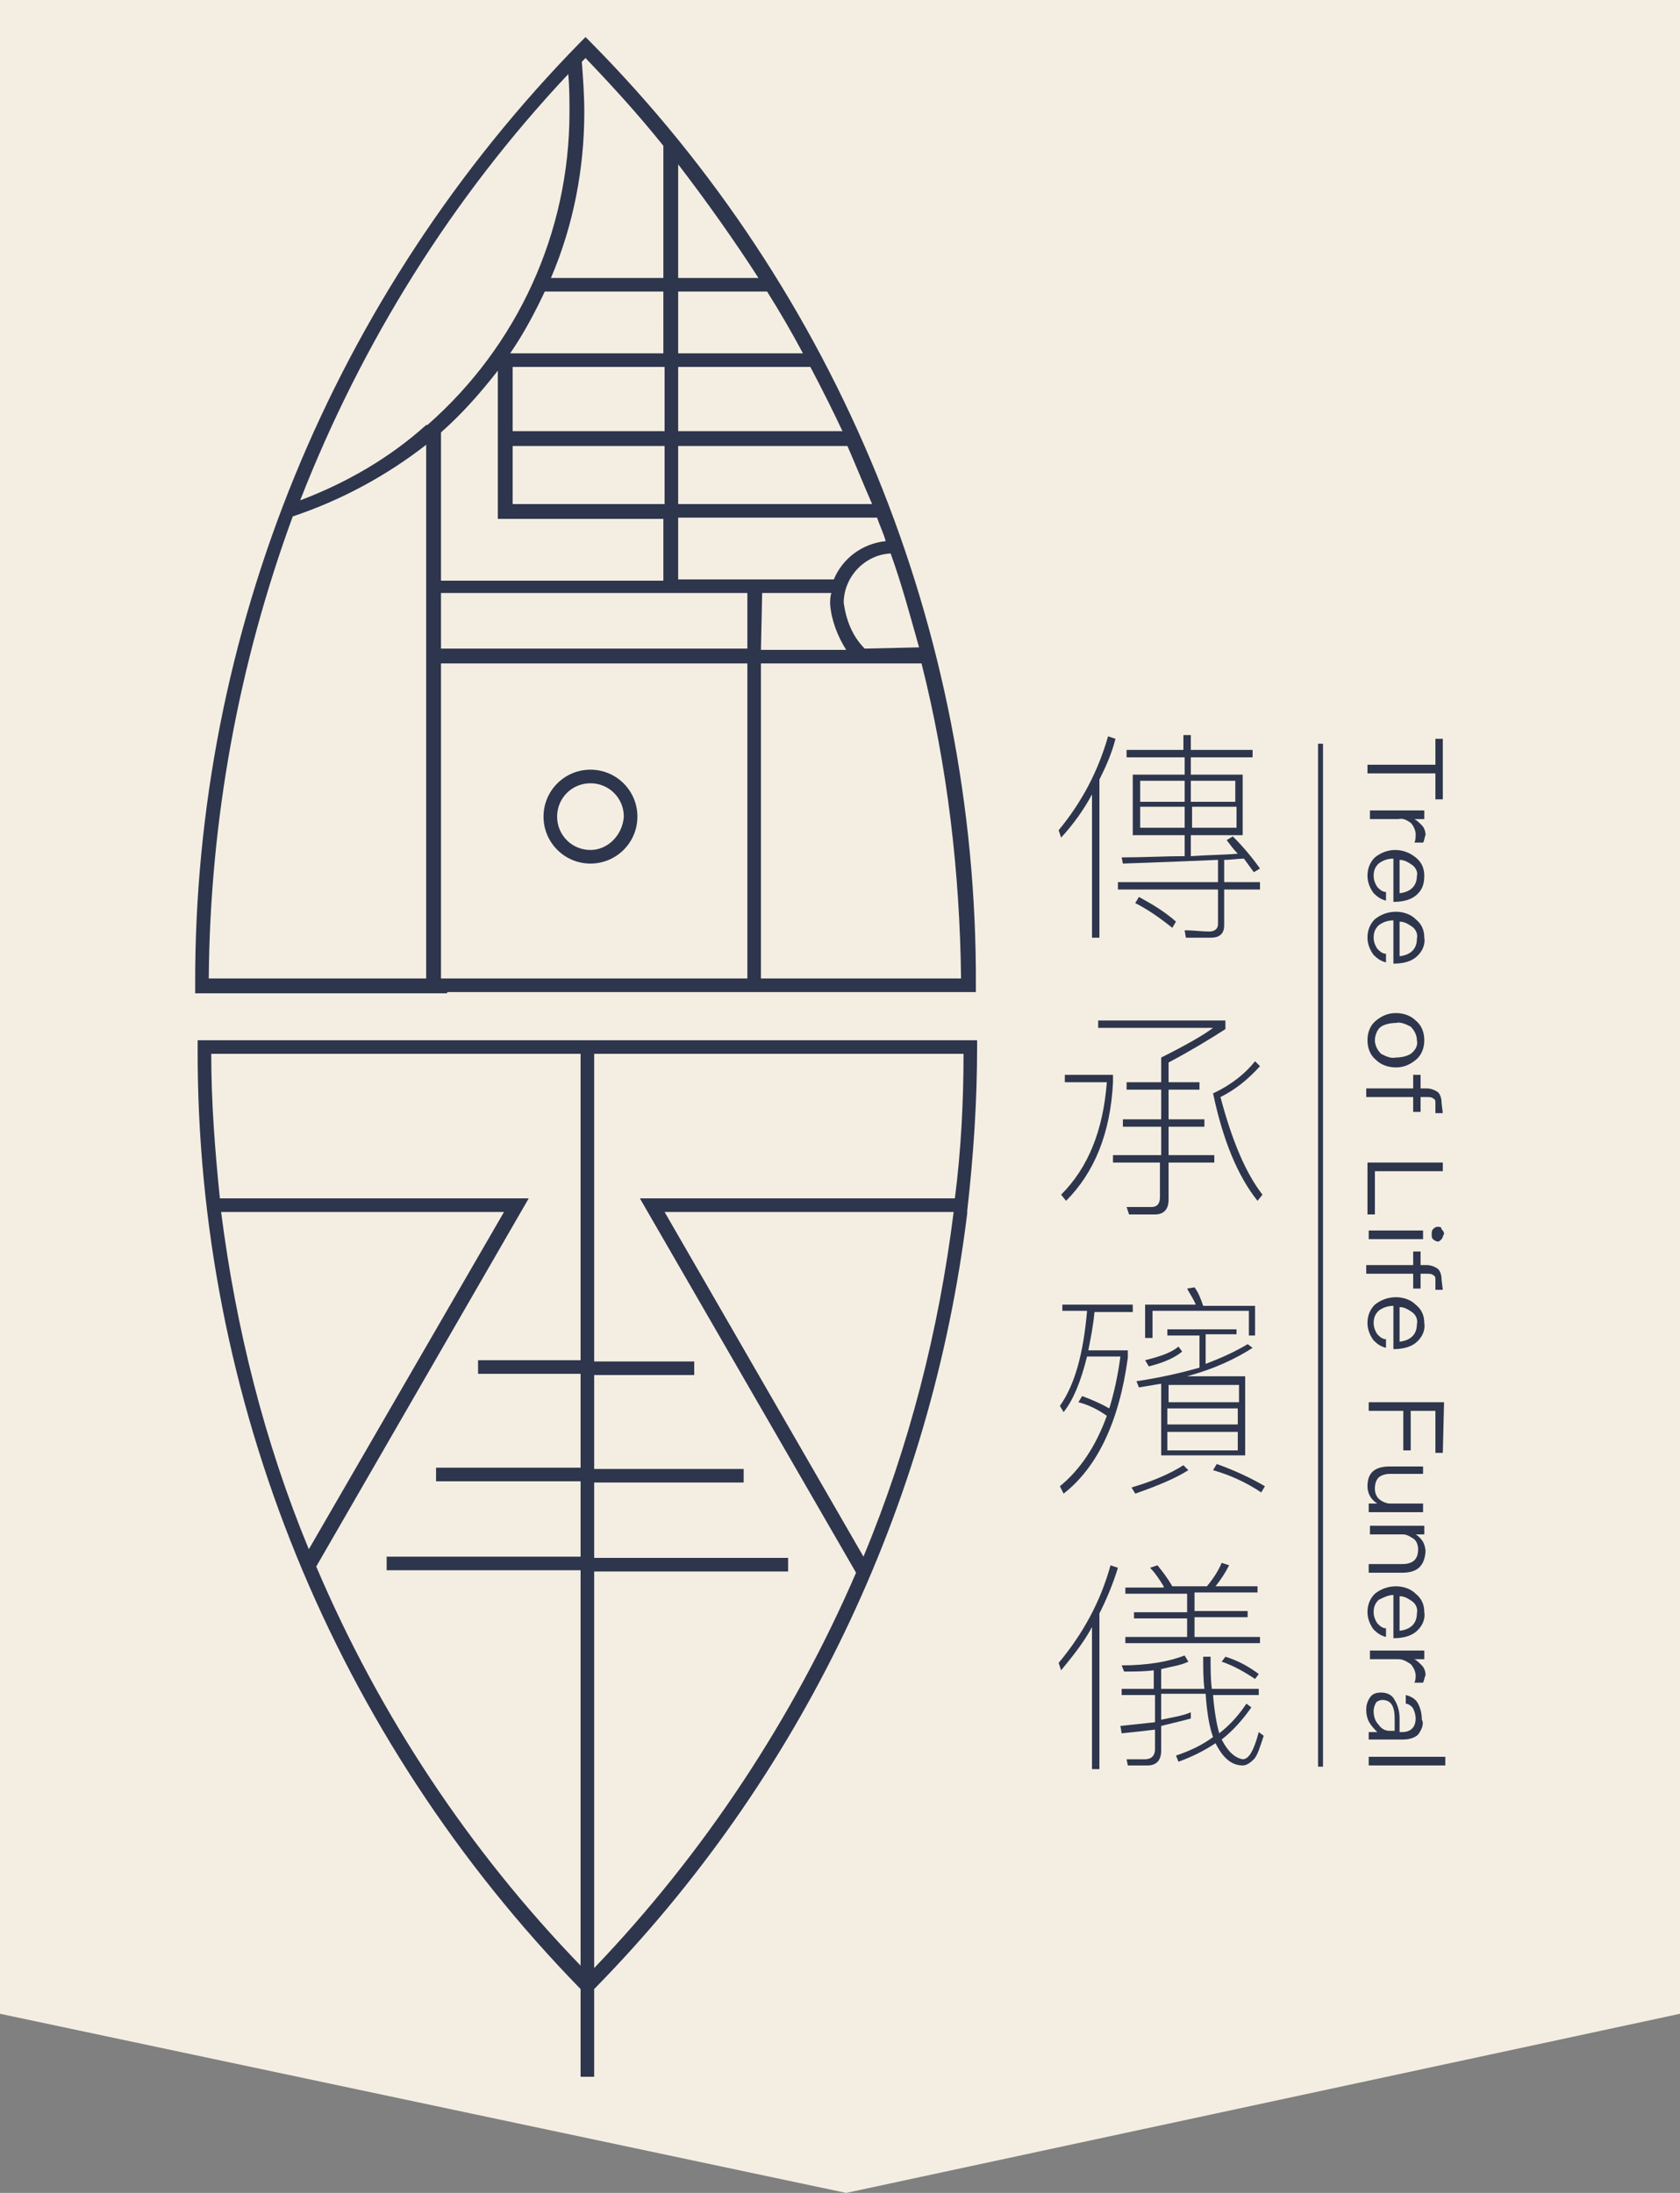<?xml version="1.0" encoding="utf-8"?>
<!-- Generator: Adobe Illustrator 28.3.0, SVG Export Plug-In . SVG Version: 6.00 Build 0)  -->
<svg version="1.1" id="圖層_1" xmlns="http://www.w3.org/2000/svg" xmlns:xlink="http://www.w3.org/1999/xlink" x="0px" y="0px"
	 viewBox="0 0 136 177.5" style="enable-background:new 0 0 136 177.5;" xml:space="preserve">
<rect x="0" y="0" width="136" height="177.5" fill="#808080" stroke="none"/>
<style type="text/css">
	.st0{fill:#F4EEE2;}
	.st1{fill:#2E364D;}
</style>
<path class="st0" d="M0,0h136v163l-67.5,14.5L0,163V0z"/>
<path class="st1" d="M79.1,84.2H16v0.6c-0.1,28.5,11.1,55.8,31,76.2v7.1h1.1v-7.1c16.7-17,27.3-39.1,30.2-62.8l0,0V98
	c0.5-4.4,0.8-8.8,0.8-13.3V84.2z M17.9,98.1h22.9L25,125.4C21.4,116.7,19.1,107.5,17.9,98.1z M25.6,126.8L42.8,97h-25
	c-0.4-3.9-0.7-7.8-0.7-11.7H47v24.8h-8.3v1.1H47v7.6H35.3v1.1H47v6.1H31.3v1.1H47v32C38,149.8,30.7,138.8,25.6,126.8z M48.1,127.2
	h15.7v-1.1H48.1V120h12.1v-1.1H48.1v-7.6h8.1v-1.1h-8.1V85.3H78c0,3.9-0.2,7.8-0.7,11.7H51.8l17.5,30.3c-5.1,11.8-12.3,22.7-21.2,32
	V127.2z M69.9,126L53.8,98.1h23.4C76,107.7,73.6,117.1,69.9,126z"/>
<path class="st1" d="M36.2,80.3h42.8v-0.6c0.1-28.6-11.1-56-31.2-76.3L47.4,3L47,3.4C27,23.8,15.7,51.2,15.8,79.8v0.6H36.2z
	 M34.5,34.4L34.5,34.4c-3,2.7-6.5,4.7-10.2,6.1C29.3,27.7,36.6,16,46,6c0.1,1,0.1,2.1,0.1,3.1c0,9.7-4.2,18.9-11.5,25.3H34.5z
	 M62.1,23.6c1,1.6,2,3.3,2.9,5H54.9v-5H62.1z M54.9,22.5v-9.2c2.3,3,4.5,6.1,6.5,9.2H54.9z M35.7,48h24.8v4.5H35.7V48z M61.7,48h5.6
	c-0.1,0.3-0.1,0.6-0.1,0.9c0.1,1.3,0.6,2.6,1.3,3.7h-6.9L61.7,48z M70,52.5c-1-1-1.5-2.3-1.7-3.7c0-2.1,1.7-3.9,3.8-4
	c0.9,2.5,1.6,5.1,2.3,7.6L70,52.5z M67.5,46.9H54.9v-5H71c0.2,0.6,0.5,1.2,0.7,1.9C69.8,44,68.2,45.2,67.5,46.9L67.5,46.9z
	 M54.9,40.8v-4.7h13.7c0.7,1.6,1.3,3.1,2,4.7H54.9z M41.5,36.1h12.3v4.7H41.5V36.1z M41.5,34.9v-5.2h12.3v5.2H41.5z M54.9,34.9v-5.2
	h10.7c0.9,1.7,1.8,3.5,2.6,5.2H54.9z M53.7,28.6H41.3c1.1-1.6,2-3.3,2.8-5h9.6L53.7,28.6z M40.3,30v12h13.4v5H35.7V35
	C37.4,33.5,38.9,31.8,40.3,30z M36.2,79.2h-0.5V53.7h24.8v25.5H36.2z M61.6,79.2V53.7h13c2.1,8.3,3.1,16.9,3.2,25.5H61.6z
	 M53.7,11.8v10.7h-9.1c1.8-4.2,2.7-8.8,2.7-13.4c0-1.4-0.1-2.8-0.2-4.1l0.3-0.3C49.6,7,51.7,9.3,53.7,11.8z M23.7,41.8
	c3.9-1.3,7.6-3.3,10.8-5.8v43.2H16.9C17,66.4,19.3,53.8,23.7,41.8L23.7,41.8z"/>
<path class="st1" d="M47.8,62.3c-2.1,0-3.8,1.7-3.8,3.8c0,2.1,1.7,3.8,3.8,3.8c2.1,0,3.8-1.7,3.8-3.8C51.6,64,49.9,62.3,47.8,62.3z
	 M47.8,68.8c-1.5,0-2.7-1.2-2.7-2.7c0-1.5,1.2-2.7,2.7-2.7s2.7,1.2,2.7,2.7C50.4,67.6,49.2,68.8,47.8,68.8z"/>
<path class="st1" d="M116.8,64.7h-0.6v-2.1h-5.5v-0.7h5.5v-2.1h0.6V64.7z"/>
<path class="st1" d="M115.2,68.2h-0.7c0.1-0.2,0.1-0.4,0.1-0.7c0-0.3-0.2-0.7-0.4-0.9c-0.3-0.2-0.6-0.4-1-0.3h-2.3v-0.7h4.4v0.7
	h-0.8c0.2,0.1,0.4,0.3,0.6,0.5c0.2,0.2,0.3,0.5,0.3,0.8C115.3,67.8,115.3,68.1,115.2,68.2z"/>
<path class="st1" d="M114.6,72.5c-0.5,0.4-1.2,0.5-1.8,0.5v-3.5c-0.4,0-0.8,0.1-1.2,0.4c-0.3,0.3-0.4,0.6-0.4,1
	c0,0.3,0.1,0.6,0.3,0.9c0.2,0.2,0.4,0.4,0.7,0.4v0.7c-0.4-0.1-0.7-0.3-1-0.6c-0.3-0.4-0.5-0.9-0.5-1.4c0-0.6,0.2-1.1,0.6-1.5
	c1-0.8,2.3-0.8,3.3,0c0.5,0.4,0.7,0.9,0.7,1.5C115.3,71.6,115.1,72.1,114.6,72.5z M114.3,70c-0.3-0.2-0.6-0.4-1-0.4v2.7
	c0.9-0.1,1.4-0.6,1.4-1.4C114.8,70.6,114.6,70.2,114.3,70z"/>
<path class="st1" d="M114.6,77.5c-0.5,0.4-1.2,0.5-1.8,0.5v-3.5c-0.4,0-0.8,0.1-1.2,0.4c-0.3,0.3-0.4,0.6-0.4,1
	c0,0.3,0.1,0.6,0.3,0.9c0.2,0.2,0.4,0.4,0.7,0.4v0.7c-0.4-0.1-0.7-0.3-1-0.6c-0.3-0.4-0.5-0.9-0.5-1.4c0-0.6,0.2-1.1,0.6-1.5
	c0.5-0.4,1.1-0.6,1.7-0.6c0.6,0,1.2,0.2,1.6,0.6c0.5,0.4,0.7,0.9,0.7,1.5C115.4,76.5,115.1,77.1,114.6,77.5z M114.3,75
	c-0.3-0.2-0.6-0.4-1-0.4v2.8c0.9-0.1,1.4-0.6,1.4-1.4C114.8,75.6,114.6,75.2,114.3,75z"/>
<path class="st1" d="M114.6,85.8c-0.5,0.4-1,0.6-1.6,0.6c-0.6,0-1.2-0.2-1.6-0.6c-0.5-0.4-0.7-1-0.7-1.6c0-0.6,0.2-1.2,0.7-1.6
	c0.5-0.4,1-0.6,1.6-0.6c0.6,0,1.2,0.2,1.6,0.6c0.5,0.4,0.7,1,0.7,1.6C115.3,84.8,115.1,85.4,114.6,85.8z M114.2,83.1
	c-0.4-0.2-0.8-0.4-1.2-0.3c-0.4,0-0.9,0.1-1.2,0.3c-0.3,0.2-0.5,0.7-0.5,1.1c0,0.4,0.2,0.8,0.5,1.1c0.4,0.2,0.8,0.4,1.2,0.3
	c0.4,0,0.9-0.1,1.2-0.3c0.4-0.3,0.6-0.7,0.5-1.1C114.7,83.8,114.5,83.4,114.2,83.1z"/>
<path class="st1" d="M116.8,90.1h-0.6v-0.8c0-0.2,0-0.3-0.2-0.4c-0.1-0.1-0.3-0.1-0.5-0.1h-0.5V90h-0.6v-1.2h-3.8v-0.7h3.8V87h0.6
	v1.1h0.5c0.3,0,0.6,0.1,0.9,0.3c0.2,0.2,0.3,0.5,0.3,0.9L116.8,90.1z"/>
<path class="st1" d="M116.8,94.8h-5.5v3.5h-0.6v-4.2h6.1V94.8z"/>
<path class="st1" d="M115.2,100.3h-4.4v-0.7h4.4V100.3z M116.7,100.3c-0.1,0.1-0.2,0.2-0.3,0.2c-0.1,0-0.3-0.1-0.4-0.2
	c-0.1-0.1-0.1-0.2-0.1-0.4c0-0.1,0-0.3,0.1-0.4c0.1-0.1,0.2-0.2,0.4-0.2c0.1,0,0.3,0,0.3,0.2c0.1,0.1,0.2,0.2,0.2,0.4
	C116.8,100,116.8,100.2,116.7,100.3L116.7,100.3z"/>
<path class="st1" d="M116.8,104.4h-0.6v-0.8c0-0.2,0-0.3-0.2-0.4c-0.1-0.1-0.3-0.1-0.5-0.1h-0.5v1.2h-0.6v-1.2h-3.8v-0.7h3.8v-1.1
	h0.6v1.1h0.5c0.3,0,0.6,0.1,0.9,0.3c0.2,0.2,0.3,0.5,0.3,0.9L116.8,104.4z"/>
<path class="st1" d="M114.6,108.7c-0.5,0.4-1.2,0.5-1.8,0.5v-3.5c-0.4,0-0.8,0.1-1.2,0.4c-0.3,0.3-0.4,0.6-0.4,1
	c0,0.3,0.1,0.6,0.3,0.9c0.2,0.2,0.4,0.4,0.7,0.4v0.7c-0.4-0.1-0.7-0.3-1-0.6c-0.3-0.4-0.5-0.9-0.5-1.4c0-0.6,0.2-1.1,0.6-1.5
	c0.5-0.4,1.1-0.6,1.7-0.6c0.6,0,1.2,0.2,1.6,0.6c0.5,0.4,0.7,0.9,0.7,1.5C115.4,107.7,115.1,108.3,114.6,108.7z M114.3,106.2
	c-0.3-0.2-0.6-0.4-1-0.4v2.8c0.9-0.1,1.4-0.6,1.4-1.4C114.8,106.8,114.6,106.4,114.3,106.2z"/>
<path class="st1" d="M116.8,117.6h-0.6v-3.4h-2v3.2h-0.6v-3.2h-2.8v-0.7h6.1L116.8,117.6z"/>
<path class="st1" d="M115.2,119.3h-2.7c-0.3,0-0.7,0.1-0.9,0.3c-0.2,0.2-0.3,0.5-0.3,0.9c0,0.3,0.1,0.6,0.3,0.8
	c0.2,0.2,0.6,0.4,0.9,0.4h2.7v0.7h-4.4v-0.7h0.7c-0.5-0.3-0.8-0.8-0.8-1.4c0-1.1,0.6-1.6,1.8-1.6h2.7V119.3z"/>
<path class="st1" d="M113.5,127.3h-2.7v-0.7h2.7c0.9,0,1.3-0.4,1.3-1.2c0-0.3-0.1-0.6-0.3-0.8c-0.3-0.2-0.6-0.4-0.9-0.4h-2.7v-0.7
	h4.4v0.7h-0.7c0.2,0.1,0.4,0.3,0.6,0.6c0.1,0.2,0.2,0.5,0.2,0.8C115.3,126.8,114.7,127.3,113.5,127.3z"/>
<path class="st1" d="M114.6,132.1c-0.5,0.4-1.2,0.5-1.8,0.5v-3.5c-0.4,0-0.8,0.2-1.2,0.4c-0.3,0.3-0.4,0.6-0.4,1
	c0,0.3,0.1,0.6,0.3,0.9c0.2,0.2,0.4,0.4,0.7,0.4v0.7c-0.4-0.1-0.7-0.3-1-0.6c-0.3-0.4-0.5-0.9-0.5-1.4c0-0.6,0.2-1.1,0.6-1.5
	c0.5-0.4,1.1-0.6,1.7-0.6c0.6,0,1.2,0.2,1.6,0.6c0.5,0.4,0.7,0.9,0.7,1.5C115.4,131.1,115.1,131.7,114.6,132.1z M114.3,129.6
	c-0.3-0.2-0.6-0.4-1-0.4v2.8c0.9-0.1,1.4-0.6,1.4-1.4C114.8,130.2,114.6,129.8,114.3,129.6z"/>
<path class="st1" d="M115.2,136.2h-0.7c0.1-0.2,0.1-0.4,0.1-0.6c0-0.3-0.2-0.7-0.4-0.9c-0.3-0.2-0.6-0.4-1-0.4h-2.3v-0.7h4.4v0.7
	h-0.8c0.2,0.1,0.4,0.3,0.6,0.5c0.2,0.2,0.3,0.5,0.3,0.8C115.3,135.8,115.3,136,115.2,136.2z"/>
<path class="st1" d="M114.8,140.4c-0.3,0.3-0.8,0.4-1.2,0.4h-2.8v-0.6h0.7c-0.2-0.2-0.4-0.4-0.6-0.7c-0.2-0.3-0.3-0.7-0.3-1.1
	c0-0.4,0.1-0.7,0.3-1c0.2-0.3,0.5-0.4,0.9-0.4c0.5,0,0.9,0.2,1.1,0.6c0.3,0.5,0.4,1,0.4,1.5v1.1h0.2c0.7,0,1.1-0.4,1.1-1.1
	c0-0.3-0.1-0.6-0.2-0.8c-0.1-0.2-0.4-0.4-0.6-0.4v-0.7c0.4,0.1,0.8,0.3,1,0.7c0.2,0.4,0.3,0.8,0.3,1.3
	C115.3,139.5,115.1,140,114.8,140.4z M112.9,139.1c0-1-0.3-1.5-1-1.5c-0.2,0-0.4,0.1-0.5,0.2c-0.1,0.2-0.2,0.4-0.2,0.7
	c0,0.4,0.1,0.8,0.4,1.1c0.2,0.3,0.5,0.5,0.9,0.5h0.4L112.9,139.1z"/>
<path class="st1" d="M117,142.9h-6.2v-0.7h6.2V142.9z"/>
<rect x="106.7" y="60.2" class="st1" width="0.4" height="82.8"/>
<g>
	<path class="st1" d="M90.3,59.8C90,61,89.5,62.1,89,63.1v12.8h-0.6V64.3c-0.7,1.3-1.5,2.4-2.5,3.5l-0.2-0.6c1.9-2.3,3.2-4.8,4-7.6
		L90.3,59.8z M95.8,60.7v-1.2h0.6v1.2h5v0.6h-5v1.4h4.2v4.9h-4.2v1.7c1.4-0.1,2.7-0.1,3.8-0.2c-0.3-0.3-0.6-0.7-0.9-1.1l0.5-0.3
		c1,1,1.7,1.9,2.2,2.6l-0.5,0.3c-0.3-0.4-0.5-0.7-0.8-1.1c-0.5,0-1,0.1-1.6,0.1v1.8h2.9V72h-2.9v2.9c0,0.7-0.4,1-1.1,1H96l-0.1-0.6
		c0.7,0,1.4,0.1,2,0.1c0.4,0,0.7-0.2,0.7-0.6V72h-8.1v-0.6h8.1v-1.8c-2.2,0.1-4.8,0.2-7.7,0.3l-0.1-0.5c1.8,0,3.5-0.1,5.1-0.1v-1.7
		h-4.2v-4.9h4.2v-1.4h-4.7v-0.6H95.8z M95.2,74.6l-0.3,0.5c-1-0.8-2-1.5-3-2l0.3-0.5C93.3,73.2,94.3,73.8,95.2,74.6z M95.9,64.9
		v-1.7h-3.6v1.7H95.9z M95.9,65.3h-3.6V67h3.6V65.3z M96.4,64.9h3.6v-1.7h-3.6V64.9z M100.1,65.3h-3.6V67h3.6V65.3z"/>
	<path class="st1" d="M90.1,87.1v0.5c-0.2,4.1-1.5,7.3-3.8,9.6l-0.4-0.5c2.2-2.2,3.4-5.2,3.7-9.1h-3.4v-0.6H90.1z M99.2,82.7v0.6
		c-1.4,0.9-2.9,1.8-4.6,2.7v1.6h2.5v0.6h-2.5v2.4h2.9v0.6h-2.9v2.3h3.7v0.6h-3.7v3c0,0.8-0.4,1.2-1.1,1.2h-2.1l-0.2-0.6
		c0.6,0,1.3,0,2,0c0.5,0,0.7-0.3,0.7-0.8v-2.8h-3.8v-0.6H94v-2.3h-3.1v-0.6H94v-2.4h-2.8v-0.6H94v-2c2-1,3.4-1.8,4.2-2.4h-9.3v-0.6
		H99.2z M101.6,85.9l0.4,0.4c-1,1.1-2,1.9-3.2,2.5c0.9,3.4,2,6.1,3.4,7.9l-0.4,0.5c-1.6-2-2.8-4.9-3.6-8.7
		C99.7,87.8,100.8,86.9,101.6,85.9z"/>
	<path class="st1" d="M86,106.2v-0.6h5.7v0.6h-3.1c-0.1,1.1-0.3,2.1-0.5,3.1h3.2v0.6c-0.7,5.2-2.5,8.9-5.2,11l-0.3-0.6
		c1.6-1.3,2.9-3.2,3.8-5.7c-0.7-0.5-1.5-0.9-2.3-1.1l0.3-0.5c0.8,0.3,1.5,0.6,2.2,1c0.4-1.3,0.7-2.7,0.9-4.2h-2.7
		c-0.5,2-1.1,3.5-1.9,4.5l-0.3-0.5c1.2-1.7,1.9-4.2,2.2-7.7H86z M96.2,119c-1.1,0.7-2.6,1.3-4.3,1.9l-0.3-0.5
		c1.7-0.5,3.1-1.1,4.2-1.8L96.2,119z M100.1,107.5v0.5h-2.5v2.4c1.3-0.5,2.4-1,3.4-1.6l0.4,0.3c-1.4,0.9-3.1,1.7-5.3,2.3h4.7v6.4H94
		V112l-1.8,0.3l-0.2-0.5c2-0.3,3.7-0.7,5.1-1.1v-2.6h-2.6v-0.5H100.1z M95.7,109.4c-0.6,0.5-1.5,0.9-2.7,1.2l-0.3-0.5
		c1.2-0.3,2.1-0.6,2.7-1.1L95.7,109.4z M101.7,108.1h-0.6v-2h-7.8v2.2h-0.6v-2.7h4.1c-0.2-0.5-0.5-0.9-0.7-1.3l0.6-0.1
		c0.3,0.4,0.5,0.9,0.7,1.5h4.2V108.1z M100.3,112.1h-5.7v1.4h5.7V112.1z M94.5,115.3h5.7V114h-5.7V115.3z M94.5,117.4h5.7v-1.5h-5.7
		V117.4z M102.4,120.3l-0.3,0.5c-1.2-0.8-2.5-1.4-3.9-1.8l0.3-0.5C99.9,119,101.2,119.6,102.4,120.3z"/>
	<path class="st1" d="M90.5,126.9c-0.4,1.3-0.9,2.5-1.5,3.7v12.6h-0.6v-11.5c-0.7,1.3-1.6,2.4-2.5,3.5l-0.2-0.6c2-2.4,3.4-5,4.2-7.9
		L90.5,126.9z M93.4,136.7v-1.5c-0.8,0.1-1.6,0.1-2.4,0.1l-0.2-0.5c2.1,0,3.8-0.3,5.1-0.8l0.3,0.5c-0.6,0.3-1.4,0.4-2.2,0.6v1.6h3.5
		c-0.1-0.8-0.1-1.7-0.1-2.6H98c0,1,0,1.8,0.1,2.6h3.8v0.5h-3.7c0.1,1.3,0.3,2.4,0.5,3.1c0.9-0.7,1.6-1.5,2.2-2.4l0.4,0.3
		c-0.7,1-1.5,1.9-2.4,2.6c0.5,1,1.1,1.5,1.7,1.6c0.5,0,0.9-0.7,1.3-2.2l0.4,0.3c-0.3,0.9-0.5,1.6-0.8,1.9c-0.3,0.3-0.6,0.5-0.9,0.5
		c-0.9,0-1.6-0.6-2.2-1.8c-0.9,0.6-1.9,1.1-3,1.5l-0.2-0.5c1.2-0.4,2.2-0.9,3-1.5c-0.3-0.8-0.5-2-0.6-3.5H94v2.1
		c0.9-0.2,1.7-0.3,2.4-0.6v0.5c-0.7,0.2-1.6,0.4-2.4,0.6v2c0,0.8-0.4,1.2-1.1,1.2h-1.6l-0.1-0.5c0.5,0,1,0,1.5,0
		c0.5,0,0.8-0.3,0.8-0.8V140c-0.8,0.1-1.7,0.2-2.7,0.3l-0.1-0.6c1-0.1,1.9-0.2,2.8-0.3v-2.2h-2.7v-0.5H93.4z M94.2,128.4
		c-0.3-0.5-0.7-1.1-1.1-1.5l0.6-0.2c0.4,0.5,0.8,1,1.2,1.7h2.8c0.5-0.6,0.9-1.2,1.2-1.9l0.6,0.2c-0.3,0.6-0.7,1.2-1.1,1.7h3.4v0.5
		h-5.1v1.5h4.3v0.5h-4.3v1.6h5.3v0.5H91.1v-0.5h5V131h-4.3v-0.5h4.3V129h-5v-0.5H94.2z M101.9,135.5l-0.3,0.4
		c-0.9-0.6-1.8-1.1-2.7-1.4l0.3-0.4C100.2,134.4,101.1,134.9,101.9,135.5z"/>
</g>
</svg>
